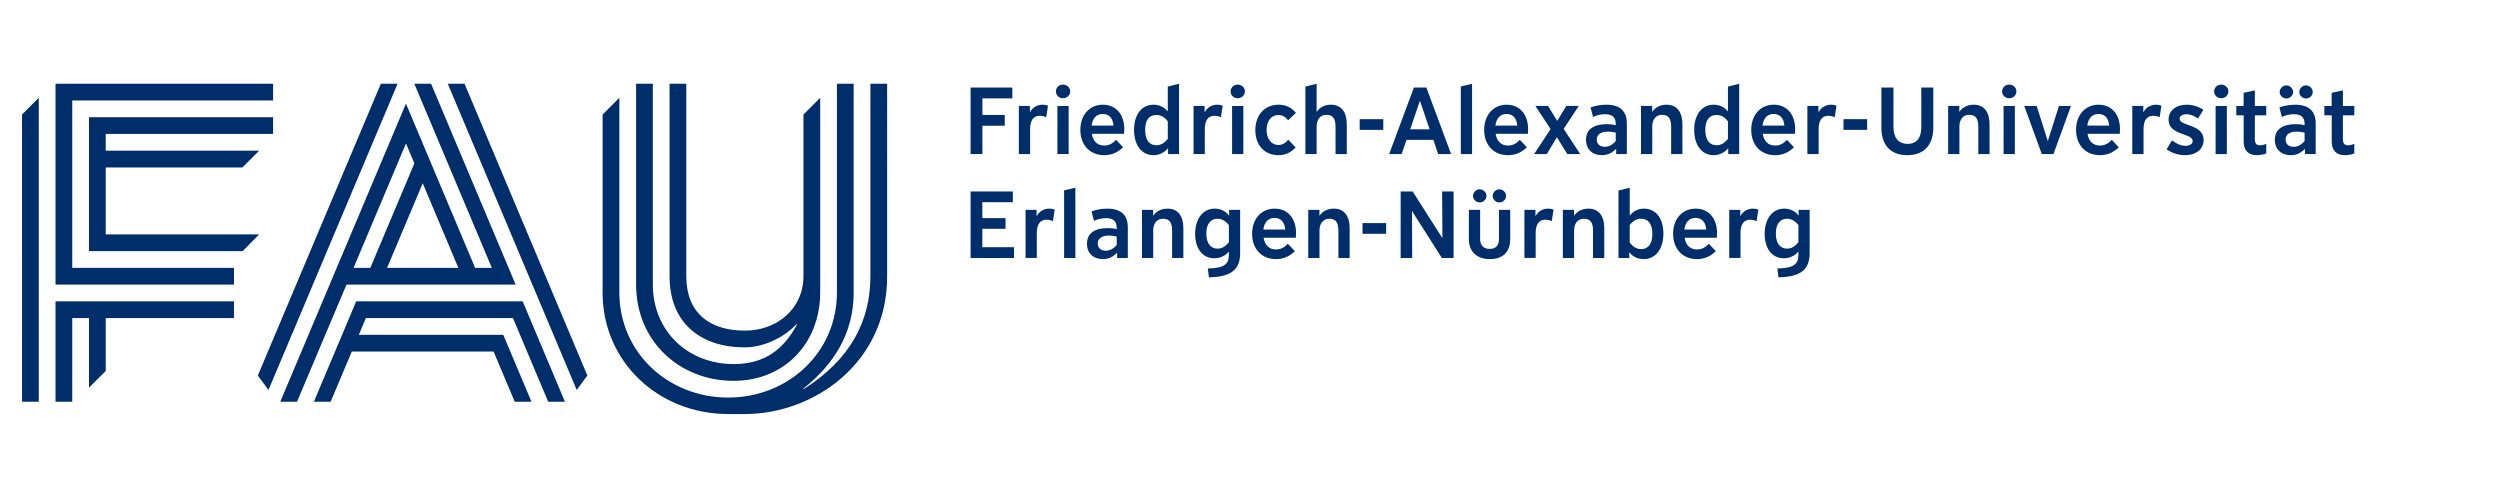 <?xml version="1.0" encoding="UTF-8" standalone="no"?>
<svg
   width="113.433mm"
   height="22.757mm"
   viewBox="0 0 321.542 64.508"
   version="1.2"
   id="svg4104"
   sodipodi:docname="FAUlb.svg"
   inkscape:version="1.3 (0e150ed6c4, 2023-07-21)"
   xmlns:inkscape="http://www.inkscape.org/namespaces/inkscape"
   xmlns:sodipodi="http://sodipodi.sourceforge.net/DTD/sodipodi-0.dtd"
   xmlns="http://www.w3.org/2000/svg"
   xmlns:svg="http://www.w3.org/2000/svg">
  <sodipodi:namedview
     id="namedview4106"
     pagecolor="#ffffff"
     bordercolor="#111111"
     borderopacity="1"
     inkscape:pageshadow="0"
     inkscape:pageopacity="0"
     inkscape:pagecheckerboard="1"
     inkscape:document-units="mm"
     showgrid="false"
     inkscape:zoom="3.4674999"
     inkscape:cx="122.99928"
     inkscape:cy="-21.196828"
     inkscape:window-width="1920"
     inkscape:window-height="986"
     inkscape:window-x="-11"
     inkscape:window-y="-11"
     inkscape:window-maximized="1"
     inkscape:current-layer="layer2"
     inkscape:showpageshadow="0"
     inkscape:deskcolor="#505050">
    <inkscape:grid
       type="xygrid"
       id="grid5771"
       originx="-464.25"
       originy="-250.267"
       spacingy="1"
       spacingx="1"
       units="pt"
       visible="false" />
  </sodipodi:namedview>
  <defs
     id="defs775" />
  <g
     inkscape:groupmode="layer"
     id="layer2"
     inkscape:label="FAU">
    <path
       style="clip-rule:nonzero;fill:#002e6b;fill-opacity:1;fill-rule:nonzero;stroke:none;stroke-width:0.579"
       d="m 45.471,34.451 h 2.159 l 5.664,-13.44 -1.078,-2.561 z m 8.899,-10.886 -4.586,10.886 h 9.17 z m -9.805,13.037 -6.365,15.07 h -2.154 l 16.166,-38.344 8.894,21.123 h 2.154 l -9.97,-23.679 h 2.152 l 10.877,25.831 z m 13.028,-25.831 16.584,39.386 1.367,-1.86 -15.797,-37.526 z m -8.61,0 -15.822,37.526 1.37,1.86 16.604,-39.386 z m -3.169,27.985 -5.443,12.915 h 2.154 l 2.721,-6.458 h 18.238 l 2.719,6.458 h 2.152 l -3.626,-8.61 h -18.578 l 0.906,-2.154 h 18.919 l 4.532,10.764 h 2.152 L 67.224,38.757 Z M 7.141,51.672 H 9.292 V 40.908 h 2.154 v 8.958 l 2.152,-2.154 v -6.804 h 16.496 V 38.757 H 7.141 Z M 33.335,30.145 h -19.737 v -8.61 h 17.583 l 2.154,-2.154 h -19.737 v -2.152 h 21.527 v -2.154 H 11.446 V 32.299 h 19.764 z M 9.292,12.923 H 35.126 v -2.152 H 7.141 V 36.603 H 30.094 V 34.451 H 9.292 Z m -6.458,1.808 2.154,-2.154 V 51.672 H 2.835 Z M 94.359,48.982 c 6.537,0 11.128,-4.842 11.132,-11.374 V 12.578 l -2.152,2.154 V 35.527 c 0,4.161 -3.375,6.998 -7.536,6.998 -4.509,0 -7.534,-2.249 -7.534,-6.998 V 10.772 h -2.152 V 35.527 c 0,5.967 3.937,9.15 9.686,9.15 2.188,0 4.844,-1.08 6.648,-2.984 l 0.05,0.063 c -1.693,3.137 -4.109,5.072 -8.142,5.072 -5.793,0 -10.395,-4.143 -10.395,-10.26 V 10.772 h -2.152 V 36.584 c 0,7.319 5.606,12.398 12.547,12.398 M 111.949,10.772 V 35.527 c 0,5.762 -2.57,10.712 -8.567,14.507 l -0.048,-0.063 c 3.94,-3.126 6.462,-7.14 6.462,-12.326 V 10.772 h -2.152 V 37.608 c 0,7.728 -6.266,13.526 -13.994,13.526 -7.728,0 -13.991,-5.798 -13.991,-13.526 V 12.578 l -2.154,2.154 V 37.645 c 0,8.917 7.228,15.607 16.145,15.607 h 2.152 c 8.781,0 18.3,-6.485 18.3,-17.694 V 10.772 Z m 0,0"
       id="path1305" />
    <g
       id="g48"
       transform="translate(-70.306,66.143)">
      <path
         style="fill:#002e6b;fill-opacity:1;stroke:none;stroke-width:0.579"
         d="m 200.511,-54.883 h -5.371 v 8.553 h 1.519 v -3.644 h 2.875 v -1.383 h -2.875 v -2.134 h 3.852 z m 0,0"
         id="path558" />
      <path
         style="fill:#002e6b;fill-opacity:1;stroke:none;stroke-width:0.579"
         d="m 204.413,-52.677 c -0.705,0 -1.293,0.353 -1.618,0.94 h -0.027 v -0.778 h -1.419 v 6.184 h 1.447 v -3.173 c 0,-0.949 0.271,-1.745 1.266,-1.745 0.316,0 0.579,0.072 0.805,0.19 l 0.226,-1.483 c -0.217,-0.099 -0.47,-0.136 -0.678,-0.136 z m 0,0"
         id="path562" />
      <path
         style="fill:#002e6b;fill-opacity:1;stroke:none;stroke-width:0.579"
         d="m 207.019,-55.263 c -0.497,0 -0.904,0.38 -0.904,0.877 0,0.506 0.407,0.877 0.904,0.877 0.515,0 0.931,-0.371 0.931,-0.877 0,-0.497 -0.416,-0.877 -0.931,-0.877 z m 0.732,2.749 h -1.447 v 6.184 h 1.447 z m 0,0"
         id="path567" />
      <path
         style="fill:#002e6b;fill-opacity:1;stroke:none;stroke-width:0.579"
         d="m 214.755,-47.207 -0.904,-0.949 c -0.488,0.515 -0.949,0.732 -1.519,0.732 -0.877,0 -1.447,-0.542 -1.6,-1.51 h 4.15 c 0.018,-0.163 0.027,-0.389 0.027,-0.588 0,-1.908 -1.076,-3.155 -2.749,-3.155 -1.718,0 -2.902,1.32 -2.902,3.237 0,1.953 1.23,3.255 3.065,3.255 0.931,0 1.727,-0.325 2.432,-1.022 z m -2.613,-4.277 c 0.814,0 1.311,0.552 1.374,1.492 h -2.812 c 0.127,-0.958 0.633,-1.492 1.438,-1.492 z m 0,0"
         id="path571" />
      <path
         style="fill:#002e6b;fill-opacity:1;stroke:none;stroke-width:0.579"
         d="m 218.649,-46.185 c 0.768,0 1.41,-0.325 1.863,-0.877 h 0.027 v 0.732 h 1.41 v -9.041 l -1.447,0.362 v 3.173 h -0.027 c -0.416,-0.506 -1.022,-0.841 -1.799,-0.841 -1.51,0 -2.513,1.248 -2.513,3.237 0,2.007 1.022,3.255 2.486,3.255 z m 0.38,-5.172 c 0.588,0 1.058,0.262 1.474,0.823 v 2.26 c -0.452,0.542 -0.913,0.814 -1.474,0.814 -0.913,0 -1.438,-0.714 -1.438,-1.98 0,-1.239 0.506,-1.917 1.438,-1.917 z m 0,0"
         id="path576" />
      <path
         style="fill:#002e6b;fill-opacity:1;stroke:none;stroke-width:0.579"
         d="m 226.881,-52.677 c -0.705,0 -1.293,0.353 -1.618,0.94 h -0.027 v -0.778 h -1.419 v 6.184 h 1.447 v -3.173 c 0,-0.949 0.271,-1.745 1.266,-1.745 0.316,0 0.579,0.072 0.805,0.19 l 0.226,-1.483 c -0.217,-0.099 -0.47,-0.136 -0.678,-0.136 z m 0,0"
         id="path580" />
      <path
         style="fill:#002e6b;fill-opacity:1;stroke:none;stroke-width:0.579"
         d="m 229.488,-55.263 c -0.497,0 -0.904,0.38 -0.904,0.877 0,0.506 0.407,0.877 0.904,0.877 0.515,0 0.931,-0.371 0.931,-0.877 0,-0.497 -0.416,-0.877 -0.931,-0.877 z m 0.732,2.749 h -1.447 v 6.184 h 1.447 z m 0,0"
         id="path585" />
      <path
         style="fill:#002e6b;fill-opacity:1;stroke:none;stroke-width:0.579"
         d="m 236.003,-48.174 c -0.398,0.461 -0.787,0.678 -1.275,0.678 -0.895,0 -1.519,-0.778 -1.519,-1.935 0,-1.166 0.624,-1.917 1.528,-1.917 0.488,0 0.877,0.208 1.248,0.678 l 0.995,-0.949 c -0.533,-0.687 -1.302,-1.058 -2.224,-1.058 -1.79,0 -2.993,1.329 -2.993,3.273 0,1.944 1.193,3.219 2.966,3.219 0.886,0 1.591,-0.316 2.215,-0.995 z m 0,0"
         id="path589" />
      <path
         style="fill:#002e6b;fill-opacity:1;stroke:none;stroke-width:0.579"
         d="m 243.525,-50.173 c 0,-1.429 -0.606,-2.504 -2.043,-2.504 -0.814,0 -1.456,0.353 -1.808,0.904 h -0.027 v -3.598 l -1.447,0.362 v 8.68 h 1.447 v -3.544 c 0,-0.705 0.298,-1.501 1.293,-1.501 0.859,0 1.139,0.597 1.139,1.51 v 3.535 h 1.447 z m 0,0"
         id="path594" />
      <path
         style="fill:#002e6b;fill-opacity:1;stroke:none;stroke-width:0.579"
         d="m 248.221,-50.815 h -3.038 v 1.374 h 3.038 z m 0,0"
         id="path598" />
      <path
         style="fill:#002e6b;fill-opacity:1;stroke:none;stroke-width:0.579"
         d="m 248.974,-46.33 h 1.609 l 0.624,-1.826 h 3.454 l 0.615,1.826 h 1.664 l -3.183,-8.553 h -1.6 z m 3.942,-6.817 h 0.027 l 1.239,3.635 h -2.504 z m 0,0"
         id="path603" />
      <path
         style="fill:#002e6b;fill-opacity:1;stroke:none;stroke-width:0.579"
         d="m 259.639,-55.362 -1.447,0.335 v 8.698 h 1.447 z m 0,0"
         id="path607" />
      <path
         style="fill:#002e6b;fill-opacity:1;stroke:none;stroke-width:0.579"
         d="m 266.69,-47.207 -0.904,-0.949 c -0.488,0.515 -0.949,0.732 -1.519,0.732 -0.877,0 -1.447,-0.542 -1.6,-1.51 h 4.15 c 0.018,-0.163 0.027,-0.389 0.027,-0.588 0,-1.908 -1.076,-3.155 -2.749,-3.155 -1.718,0 -2.902,1.32 -2.902,3.237 0,1.953 1.23,3.255 3.065,3.255 0.931,0 1.727,-0.325 2.432,-1.022 z m -2.613,-4.277 c 0.814,0 1.311,0.552 1.374,1.492 h -2.812 c 0.127,-0.958 0.633,-1.492 1.438,-1.492 z m 0,0"
         id="path612" />
      <path
         style="fill:#002e6b;fill-opacity:1;stroke:none;stroke-width:0.579"
         d="m 271.418,-49.567 1.944,-2.947 h -1.609 l -1.148,1.899 h -0.027 l -1.166,-1.899 h -1.627 l 1.953,2.975 -2.116,3.21 h 1.627 l 1.293,-2.143 h 0.018 l 1.329,2.143 h 1.655 z m 0,0"
         id="path616" />
      <path
         style="fill:#002e6b;fill-opacity:1;stroke:none;stroke-width:0.579"
         d="m 274.293,-48.156 c 0,1.202 0.805,1.971 2.043,1.971 0.714,0 1.275,-0.253 1.808,-0.805 h 0.027 v 0.66 h 1.374 v -3.951 c 0,-1.582 -0.904,-2.396 -2.64,-2.396 -0.705,0 -1.456,0.136 -2.025,0.353 l 0.316,1.221 c 0.506,-0.235 1.067,-0.353 1.564,-0.353 0.895,0 1.356,0.416 1.356,1.202 v 0.217 c -0.398,-0.108 -0.759,-0.136 -1.166,-0.136 -1.718,0 -2.658,0.705 -2.658,2.016 z m 1.383,-0.036 c 0,-0.651 0.524,-1.022 1.438,-1.022 0.316,0 0.669,0.045 1.004,0.127 v 1.085 c -0.398,0.479 -0.886,0.741 -1.401,0.741 -0.633,0 -1.04,-0.353 -1.04,-0.931 z m 0,0"
         id="path621" />
      <path
         style="fill:#002e6b;fill-opacity:1;stroke:none;stroke-width:0.579"
         d="m 286.69,-50.173 c 0,-1.465 -0.633,-2.504 -2.043,-2.504 -0.805,0 -1.456,0.353 -1.826,0.904 h -0.018 v -0.741 h -1.438 v 6.184 h 1.447 v -3.544 c 0,-0.669 0.28,-1.501 1.293,-1.501 0.868,0 1.139,0.606 1.139,1.51 v 3.535 h 1.447 z m 0,0"
         id="path625" />
      <path
         style="fill:#002e6b;fill-opacity:1;stroke:none;stroke-width:0.579"
         d="m 290.695,-46.185 c 0.768,0 1.41,-0.325 1.863,-0.877 h 0.027 v 0.732 h 1.41 v -9.041 l -1.447,0.362 v 3.173 h -0.027 c -0.416,-0.506 -1.022,-0.841 -1.799,-0.841 -1.51,0 -2.513,1.248 -2.513,3.237 0,2.007 1.022,3.255 2.486,3.255 z m 0.38,-5.172 c 0.588,0 1.058,0.262 1.474,0.823 v 2.26 c -0.452,0.542 -0.913,0.814 -1.474,0.814 -0.913,0 -1.438,-0.714 -1.438,-1.98 0,-1.239 0.506,-1.917 1.438,-1.917 z m 0,0"
         id="path630" />
      <path
         style="fill:#002e6b;fill-opacity:1;stroke:none;stroke-width:0.579"
         d="m 301.042,-47.207 -0.904,-0.949 c -0.488,0.515 -0.949,0.732 -1.519,0.732 -0.877,0 -1.447,-0.542 -1.6,-1.51 h 4.15 c 0.018,-0.163 0.027,-0.389 0.027,-0.588 0,-1.908 -1.076,-3.155 -2.749,-3.155 -1.718,0 -2.902,1.32 -2.902,3.237 0,1.953 1.23,3.255 3.065,3.255 0.931,0 1.727,-0.325 2.432,-1.022 z m -2.613,-4.277 c 0.814,0 1.311,0.552 1.374,1.492 h -2.812 c 0.127,-0.958 0.633,-1.492 1.438,-1.492 z m 0,0"
         id="path634" />
      <path
         style="fill:#002e6b;fill-opacity:1;stroke:none;stroke-width:0.579"
         d="m 305.829,-52.677 c -0.705,0 -1.293,0.353 -1.618,0.94 h -0.027 v -0.778 h -1.419 v 6.184 h 1.447 v -3.173 c 0,-0.949 0.271,-1.745 1.266,-1.745 0.316,0 0.579,0.072 0.805,0.19 l 0.226,-1.483 c -0.217,-0.099 -0.47,-0.136 -0.678,-0.136 z m 0,0"
         id="path639" />
      <path
         style="fill:#002e6b;fill-opacity:1;stroke:none;stroke-width:0.579"
         d="m 310.449,-50.815 h -3.038 v 1.374 h 3.038 z m 0,0"
         id="path643" />
      <path
         style="fill:#002e6b;fill-opacity:1;stroke:none;stroke-width:0.579"
         d="m 318.963,-54.883 h -1.546 v 5.081 c 0,1.293 -0.497,2.161 -1.763,2.161 -1.257,0 -1.817,-0.877 -1.817,-2.161 v -5.081 h -1.555 v 5.163 c 0,2.079 1.04,3.535 3.327,3.535 2.296,0 3.354,-1.465 3.354,-3.535 z m 0,0"
         id="path648" />
      <path
         style="fill:#002e6b;fill-opacity:1;stroke:none;stroke-width:0.579"
         d="m 326.195,-50.173 c 0,-1.465 -0.633,-2.504 -2.043,-2.504 -0.805,0 -1.456,0.353 -1.826,0.904 h -0.018 v -0.741 h -1.438 v 6.184 h 1.447 v -3.544 c 0,-0.669 0.28,-1.501 1.293,-1.501 0.868,0 1.139,0.606 1.139,1.51 v 3.535 h 1.447 z m 0,0"
         id="path652" />
      <path
         style="fill:#002e6b;fill-opacity:1;stroke:none;stroke-width:0.579"
         d="m 328.716,-55.263 c -0.497,0 -0.904,0.38 -0.904,0.877 0,0.506 0.407,0.877 0.904,0.877 0.515,0 0.931,-0.371 0.931,-0.877 0,-0.497 -0.416,-0.877 -0.931,-0.877 z m 0.732,2.749 h -1.447 v 6.184 h 1.447 z m 0,0"
         id="path657" />
      <path
         style="fill:#002e6b;fill-opacity:1;stroke:none;stroke-width:0.579"
         d="m 335.12,-52.514 -1.419,4.494 h -0.018 l -1.429,-4.494 h -1.591 l 2.251,6.184 h 1.501 l 2.251,-6.184 z m 0,0"
         id="path661" />
      <path
         style="fill:#002e6b;fill-opacity:1;stroke:none;stroke-width:0.579"
         d="m 342.819,-47.207 -0.904,-0.949 c -0.488,0.515 -0.949,0.732 -1.519,0.732 -0.877,0 -1.447,-0.542 -1.6,-1.51 h 4.15 c 0.018,-0.163 0.027,-0.389 0.027,-0.588 0,-1.908 -1.076,-3.155 -2.749,-3.155 -1.718,0 -2.902,1.32 -2.902,3.237 0,1.953 1.23,3.255 3.065,3.255 0.931,0 1.727,-0.325 2.432,-1.022 z m -2.613,-4.277 c 0.814,0 1.311,0.552 1.374,1.492 h -2.812 c 0.127,-0.958 0.633,-1.492 1.438,-1.492 z m 0,0"
         id="path666" />
      <path
         style="fill:#002e6b;fill-opacity:1;stroke:none;stroke-width:0.579"
         d="m 347.618,-52.677 c -0.705,0 -1.293,0.353 -1.618,0.94 h -0.027 v -0.778 h -1.419 v 6.184 h 1.447 v -3.173 c 0,-0.949 0.271,-1.745 1.266,-1.745 0.316,0 0.579,0.072 0.805,0.19 l 0.226,-1.483 c -0.217,-0.099 -0.47,-0.136 -0.678,-0.136 z m 0,0"
         id="path670" />
      <path
         style="fill:#002e6b;fill-opacity:1;stroke:none;stroke-width:0.579"
         d="m 348.965,-46.936 c 0.714,0.497 1.555,0.75 2.378,0.75 1.429,0 2.387,-0.787 2.387,-1.953 0,-2.079 -3.092,-1.727 -3.092,-2.74 0,-0.335 0.353,-0.57 0.886,-0.57 0.479,0 0.949,0.181 1.483,0.552 l 0.687,-1.13 c -0.66,-0.425 -1.401,-0.651 -2.143,-0.651 -1.383,0 -2.333,0.778 -2.333,1.926 0,2.061 3.101,1.691 3.101,2.749 0,0.371 -0.38,0.615 -0.913,0.615 -0.542,0 -1.139,-0.226 -1.745,-0.696 z m 0,0"
         id="path675" />
      <path
         style="fill:#002e6b;fill-opacity:1;stroke:none;stroke-width:0.579"
         d="m 355.984,-55.263 c -0.497,0 -0.904,0.38 -0.904,0.877 0,0.506 0.407,0.877 0.904,0.877 0.515,0 0.931,-0.371 0.931,-0.877 0,-0.497 -0.416,-0.877 -0.931,-0.877 z m 0.732,2.749 h -1.447 v 6.184 h 1.447 z m 0,0"
         id="path679" />
      <path
         style="fill:#002e6b;fill-opacity:1;stroke:none;stroke-width:0.579"
         d="m 360.987,-47.451 c -0.479,0 -0.669,-0.244 -0.669,-0.814 v -3.047 h 1.465 v -1.202 h -1.465 v -2.007 l -1.447,0.316 v 1.691 h -0.94 v 1.202 h 0.949 v 3.39 c 0,1.13 0.597,1.736 1.691,1.736 0.425,0 0.895,-0.081 1.212,-0.226 v -1.239 c -0.244,0.118 -0.533,0.199 -0.796,0.199 z m 0,0"
         id="path684" />
      <path
         style="fill:#002e6b;fill-opacity:1;stroke:none;stroke-width:0.579"
         d="m 365.24,-54.313 c 0,-0.452 -0.407,-0.85 -0.868,-0.85 -0.461,0 -0.859,0.398 -0.859,0.85 0,0.452 0.398,0.841 0.859,0.841 0.461,0 0.868,-0.389 0.868,-0.841 z m 2.523,0 c 0,-0.452 -0.398,-0.85 -0.859,-0.85 -0.461,0 -0.868,0.398 -0.868,0.85 0,0.452 0.407,0.841 0.868,0.841 0.461,0 0.859,-0.389 0.859,-0.841 z m -4.873,6.157 c 0,1.202 0.805,1.971 2.043,1.971 0.714,0 1.275,-0.253 1.808,-0.805 h 0.027 v 0.66 h 1.374 v -3.951 c 0,-1.582 -0.904,-2.396 -2.64,-2.396 -0.705,0 -1.456,0.136 -2.025,0.353 l 0.316,1.221 c 0.506,-0.235 1.067,-0.353 1.564,-0.353 0.895,0 1.356,0.416 1.356,1.202 v 0.217 c -0.398,-0.108 -0.759,-0.136 -1.166,-0.136 -1.718,0 -2.658,0.705 -2.658,2.016 z m 1.383,-0.036 c 0,-0.651 0.524,-1.022 1.438,-1.022 0.316,0 0.669,0.045 1.004,0.127 v 1.085 c -0.398,0.479 -0.886,0.741 -1.401,0.741 -0.633,0 -1.04,-0.353 -1.04,-0.931 z m 0,0"
         id="path688" />
      <path
         style="fill:#002e6b;fill-opacity:1;stroke:none;stroke-width:0.579"
         d="m 372.312,-47.451 c -0.479,0 -0.669,-0.244 -0.669,-0.814 v -3.047 h 1.465 v -1.202 h -1.465 v -2.007 l -1.447,0.316 v 1.691 h -0.94 v 1.202 h 0.949 v 3.39 c 0,1.13 0.597,1.736 1.691,1.736 0.425,0 0.895,-0.081 1.212,-0.226 v -1.239 c -0.244,0.118 -0.533,0.199 -0.796,0.199 z m 0,0"
         id="path693" />
      <path
         style="fill:#002e6b;fill-opacity:1;stroke:none;stroke-width:0.579"
         d="m 200.728,-34.347 h -4.078 v -2.369 h 2.984 v -1.374 h -2.984 v -2.043 h 3.924 v -1.383 h -5.434 v 8.553 h 5.588 z m 0,0"
         id="path697" />
      <path
         style="fill:#002e6b;fill-opacity:1;stroke:none;stroke-width:0.579"
         d="m 205.275,-39.311 c -0.705,0 -1.293,0.353 -1.618,0.94 h -0.027 v -0.778 h -1.419 v 6.184 h 1.447 v -3.173 c 0,-0.949 0.271,-1.745 1.266,-1.745 0.316,0 0.579,0.072 0.805,0.19 l 0.226,-1.483 c -0.217,-0.099 -0.47,-0.136 -0.678,-0.136 z m 0,0"
         id="path702" />
      <path
         style="fill:#002e6b;fill-opacity:1;stroke:none;stroke-width:0.579"
         d="m 208.615,-41.996 -1.447,0.335 v 8.698 h 1.447 z m 0,0"
         id="path706" />
      <path
         style="fill:#002e6b;fill-opacity:1;stroke:none;stroke-width:0.579"
         d="m 210.109,-34.79 c 0,1.202 0.805,1.971 2.043,1.971 0.714,0 1.275,-0.253 1.808,-0.805 h 0.027 v 0.66 h 1.374 v -3.951 c 0,-1.582 -0.904,-2.396 -2.64,-2.396 -0.705,0 -1.456,0.136 -2.025,0.353 l 0.316,1.221 c 0.506,-0.235 1.067,-0.353 1.564,-0.353 0.895,0 1.356,0.416 1.356,1.202 v 0.217 c -0.398,-0.108 -0.759,-0.136 -1.166,-0.136 -1.718,0 -2.658,0.705 -2.658,2.016 z m 1.383,-0.036 c 0,-0.651 0.524,-1.022 1.438,-1.022 0.316,0 0.669,0.045 1.004,0.127 v 1.085 c -0.398,0.479 -0.886,0.741 -1.401,0.741 -0.633,0 -1.04,-0.353 -1.04,-0.931 z m 0,0"
         id="path711" />
      <path
         style="fill:#002e6b;fill-opacity:1;stroke:none;stroke-width:0.579"
         d="m 222.506,-36.806 c 0,-1.465 -0.633,-2.504 -2.043,-2.504 -0.805,0 -1.456,0.353 -1.826,0.904 h -0.018 v -0.741 H 217.181 v 6.184 h 1.447 v -3.544 c 0,-0.669 0.28,-1.501 1.293,-1.501 0.868,0 1.139,0.606 1.139,1.51 v 3.535 h 1.447 z m 0,0"
         id="path715" />
      <path
         style="fill:#002e6b;fill-opacity:1;stroke:none;stroke-width:0.579"
         d="m 225.794,-30.468 0.307,-0.018 c 2.685,-0.108 3.707,-1.103 3.707,-3.11 v -5.551 h -1.419 v 0.705 h -0.027 c -0.416,-0.552 -1.085,-0.868 -1.826,-0.868 -1.501,0 -2.513,1.293 -2.513,3.246 0,1.908 0.958,3.137 2.459,3.137 0.741,0 1.429,-0.307 1.872,-0.859 h 0.009 v 0.398 c 0,1.166 -0.552,1.691 -2.396,1.763 l -0.316,0.009 z m 1.094,-7.54 c 0.561,0 1.049,0.28 1.474,0.814 v 2.215 c -0.452,0.542 -0.913,0.814 -1.456,0.814 -0.913,0 -1.447,-0.714 -1.447,-1.935 0,-1.212 0.533,-1.908 1.429,-1.908 z m 0,0"
         id="path720" />
      <path
         style="fill:#002e6b;fill-opacity:1;stroke:none;stroke-width:0.579"
         d="m 236.846,-33.841 -0.904,-0.949 c -0.488,0.515 -0.949,0.732 -1.519,0.732 -0.877,0 -1.447,-0.542 -1.6,-1.51 h 4.15 c 0.018,-0.163 0.027,-0.389 0.027,-0.588 0,-1.908 -1.076,-3.155 -2.749,-3.155 -1.718,0 -2.902,1.32 -2.902,3.237 0,1.953 1.23,3.255 3.065,3.255 0.931,0 1.727,-0.325 2.432,-1.022 z m -2.613,-4.277 c 0.814,0 1.311,0.552 1.374,1.492 h -2.812 c 0.127,-0.958 0.633,-1.492 1.438,-1.492 z m 0,0"
         id="path724" />
      <path
         style="fill:#002e6b;fill-opacity:1;stroke:none;stroke-width:0.579"
         d="m 243.893,-36.806 c 0,-1.465 -0.633,-2.504 -2.043,-2.504 -0.805,0 -1.456,0.353 -1.826,0.904 h -0.018 v -0.741 h -1.438 v 6.184 h 1.447 v -3.544 c 0,-0.669 0.28,-1.501 1.293,-1.501 0.868,0 1.139,0.606 1.139,1.51 v 3.535 h 1.447 z m 0,0"
         id="path729" />
      <path
         style="fill:#002e6b;fill-opacity:1;stroke:none;stroke-width:0.579"
         d="m 248.586,-37.448 h -3.038 v 1.374 h 3.038 z m 0,0"
         id="path733" />
      <path
         style="fill:#002e6b;fill-opacity:1;stroke:none;stroke-width:0.579"
         d="m 250.454,-32.964 h 1.483 l -0.027,-6.003 h 0.027 l 3.815,6.003 h 1.51 v -8.553 h -1.474 l 0.036,5.967 h -0.027 l -3.797,-5.967 h -1.546 z m 0,0"
         id="path738" />
      <path
         style="fill:#002e6b;fill-opacity:1;stroke:none;stroke-width:0.579"
         d="m 261.489,-40.947 c 0,-0.452 -0.407,-0.85 -0.868,-0.85 -0.461,0 -0.859,0.398 -0.859,0.85 0,0.452 0.398,0.841 0.859,0.841 0.461,0 0.868,-0.389 0.868,-0.841 z m 2.523,0 c 0,-0.452 -0.398,-0.85 -0.859,-0.85 -0.461,0 -0.868,0.398 -0.868,0.85 0,0.452 0.407,0.841 0.868,0.841 0.461,0 0.859,-0.389 0.859,-0.841 z m -3.336,1.799 h -1.447 v 3.77 c 0,1.609 1.022,2.559 2.703,2.559 1.709,0 2.613,-0.949 2.613,-2.577 v -3.752 h -1.447 v 3.707 c 0,0.877 -0.407,1.311 -1.202,1.311 -0.796,0 -1.221,-0.452 -1.221,-1.302 z m 0,0"
         id="path742" />
      <path
         style="fill:#002e6b;fill-opacity:1;stroke:none;stroke-width:0.579"
         d="m 269.435,-39.311 c -0.705,0 -1.293,0.353 -1.618,0.94 h -0.027 v -0.778 h -1.419 v 6.184 h 1.447 v -3.173 c 0,-0.949 0.271,-1.745 1.266,-1.745 0.316,0 0.579,0.072 0.805,0.19 l 0.226,-1.483 c -0.217,-0.099 -0.47,-0.136 -0.678,-0.136 z m 0,0"
         id="path747" />
      <path
         style="fill:#002e6b;fill-opacity:1;stroke:none;stroke-width:0.579"
         d="m 276.641,-36.806 c 0,-1.465 -0.633,-2.504 -2.043,-2.504 -0.805,0 -1.456,0.353 -1.826,0.904 h -0.018 v -0.741 h -1.438 v 6.184 h 1.447 v -3.544 c 0,-0.669 0.28,-1.501 1.293,-1.501 0.868,0 1.139,0.606 1.139,1.51 v 3.535 h 1.447 z m 0,0"
         id="path751" />
      <path
         style="fill:#002e6b;fill-opacity:1;stroke:none;stroke-width:0.579"
         d="m 281.752,-39.311 c -0.759,0 -1.392,0.335 -1.808,0.877 h -0.027 v -3.571 l -1.447,0.362 v 8.68 h 1.392 v -0.714 h 0.018 c 0.416,0.533 1.058,0.859 1.835,0.859 1.519,0 2.532,-1.284 2.532,-3.282 0,-2.007 -1.013,-3.21 -2.495,-3.21 z m -0.362,5.208 c -0.597,0 -1.058,-0.298 -1.474,-0.841 v -2.26 c 0.452,-0.561 0.904,-0.805 1.465,-0.805 0.922,0 1.447,0.669 1.447,1.944 0,1.239 -0.497,1.962 -1.438,1.962 z m 0,0"
         id="path755" />
      <path
         style="fill:#002e6b;fill-opacity:1;stroke:none;stroke-width:0.579"
         d="m 290.993,-33.841 -0.904,-0.949 c -0.488,0.515 -0.949,0.732 -1.519,0.732 -0.877,0 -1.447,-0.542 -1.6,-1.51 h 4.15 c 0.018,-0.163 0.027,-0.389 0.027,-0.588 0,-1.908 -1.076,-3.155 -2.749,-3.155 -1.718,0 -2.902,1.32 -2.902,3.237 0,1.953 1.23,3.255 3.065,3.255 0.931,0 1.727,-0.325 2.432,-1.022 z m -2.613,-4.277 c 0.814,0 1.311,0.552 1.374,1.492 h -2.812 c 0.127,-0.958 0.633,-1.492 1.438,-1.492 z m 0,0"
         id="path759" />
      <path
         style="fill:#002e6b;fill-opacity:1;stroke:none;stroke-width:0.579"
         d="m 295.779,-39.311 c -0.705,0 -1.293,0.353 -1.618,0.94 h -0.027 v -0.778 h -1.419 v 6.184 h 1.447 v -3.173 c 0,-0.949 0.271,-1.745 1.266,-1.745 0.316,0 0.579,0.072 0.805,0.19 l 0.226,-1.483 c -0.217,-0.099 -0.47,-0.136 -0.678,-0.136 z m 0,0"
         id="path763" />
      <path
         style="fill:#002e6b;fill-opacity:1;stroke:none;stroke-width:0.579"
         d="m 299.043,-30.468 0.307,-0.018 c 2.685,-0.108 3.707,-1.103 3.707,-3.11 v -5.551 h -1.419 v 0.705 h -0.027 c -0.416,-0.552 -1.085,-0.868 -1.826,-0.868 -1.501,0 -2.513,1.293 -2.513,3.246 0,1.908 0.958,3.137 2.459,3.137 0.741,0 1.429,-0.307 1.872,-0.859 h 0.009 v 0.398 c 0,1.166 -0.552,1.691 -2.396,1.763 l -0.316,0.009 z m 1.094,-7.54 c 0.561,0 1.049,0.28 1.474,0.814 v 2.215 c -0.452,0.542 -0.913,0.814 -1.456,0.814 -0.913,0 -1.447,-0.714 -1.447,-1.935 0,-1.212 0.533,-1.908 1.429,-1.908 z m 0,0"
         id="path767" />
    </g>
  </g>
</svg>

